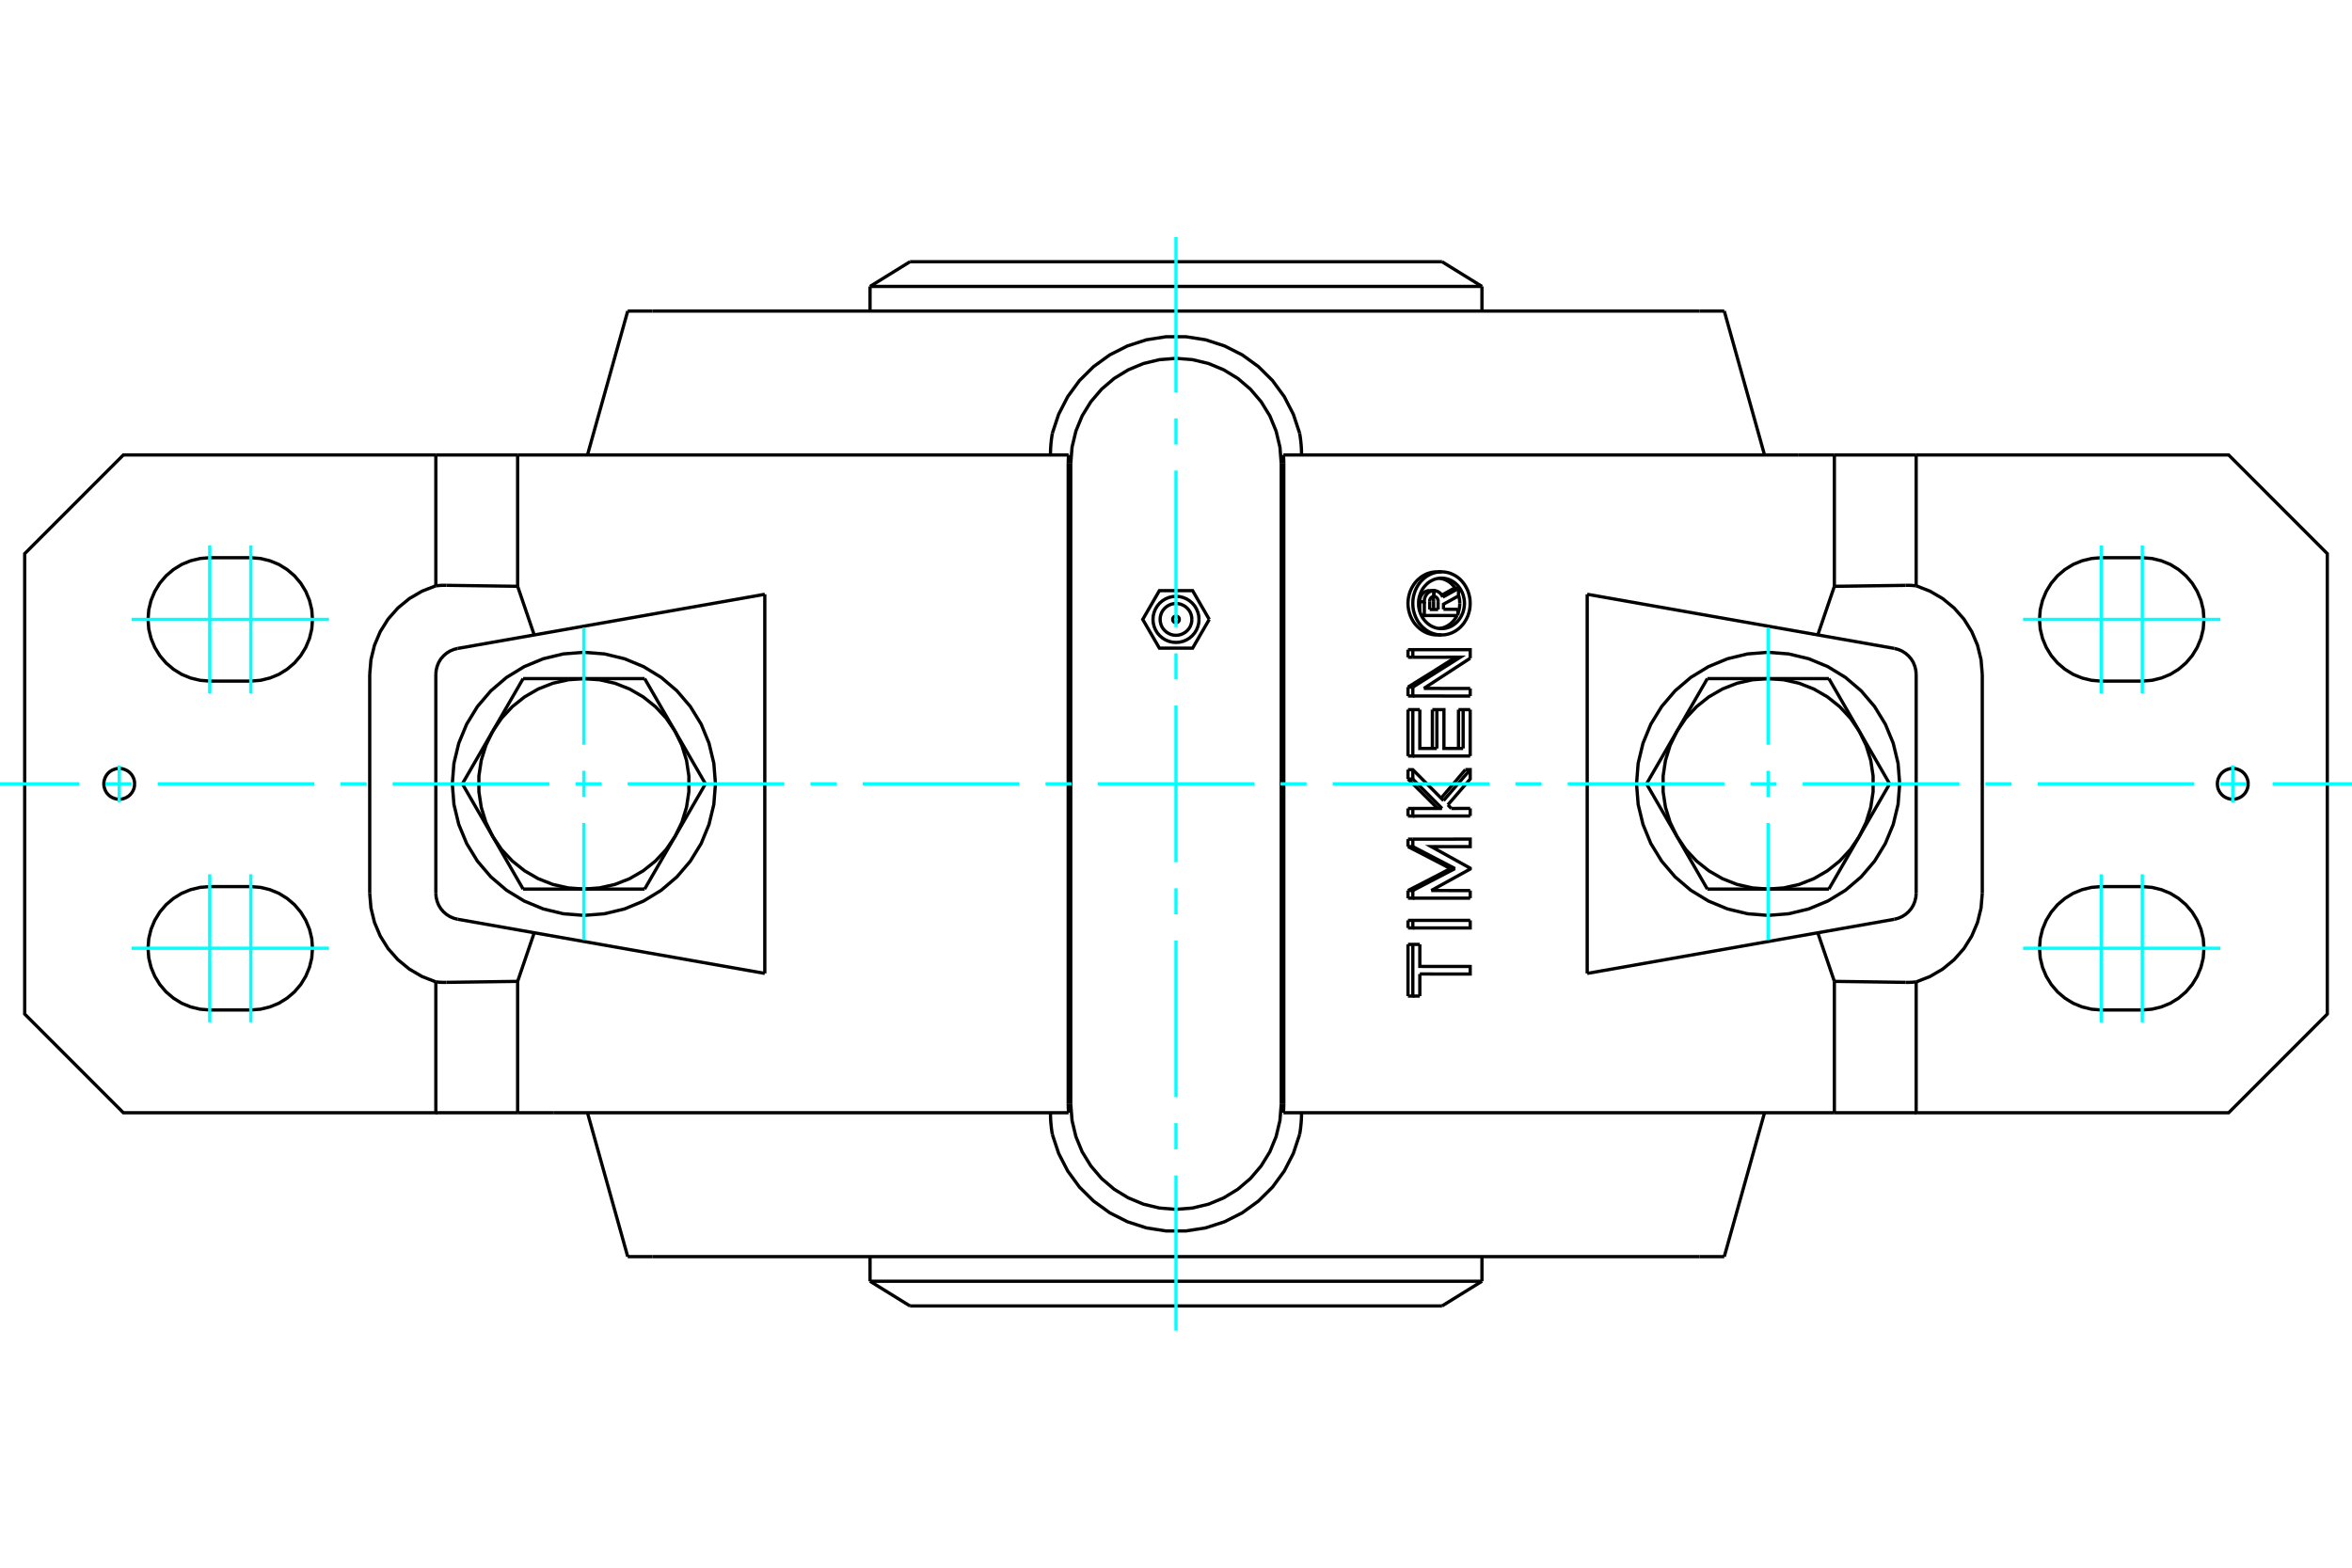 <?xml version="1.0" standalone="no"?>
<!DOCTYPE svg PUBLIC "-//W3C//DTD SVG 1.1//EN"
	"http://www.w3.org/Graphics/SVG/1.1/DTD/svg11.dtd">
<svg xmlns="http://www.w3.org/2000/svg" height="100%" width="100%" viewBox="0 0 36000 24000">
	<rect x="-1800" y="-1200" width="39600" height="26400" style="fill:#FFF"/>
	<g style="fill:none; fill-rule:evenodd" transform="matrix(1 0 0 1 0 0)">
		<g style="fill:none; stroke:#000; stroke-width:50; shape-rendering:geometricPrecision">
			<polyline points="19611,7097 19591,6845 19532,6599 19436,6366 19303,6150 19139,5958 18947,5794 18731,5662 18498,5565 18252,5506 18000,5486 17748,5506 17502,5565 17269,5662 17053,5794 16861,5958 16697,6150 16564,6366 16468,6599 16409,6845 16389,7097"/>
			<line x1="16389" y1="16903" x2="16389" y2="7097"/>
			<polyline points="16389,16903 16409,17155 16468,17401 16564,17634 16697,17850 16861,18042 17053,18206 17269,18338 17502,18435 17748,18494 18000,18514 18252,18494 18498,18435 18731,18338 18947,18206 19139,18042 19303,17850 19436,17634 19532,17401 19591,17155 19611,16903"/>
			<line x1="19611" y1="7097" x2="19611" y2="16903"/>
			<line x1="21883" y1="9331" x2="22012" y2="9331"/>
			<line x1="21883" y1="9205" x2="21883" y2="9331"/>
			<polyline points="21946,9133 21943,9133 21941,9133 21938,9133 21935,9134 21932,9135 21929,9135 21926,9136 21924,9138 21921,9139 21918,9140 21916,9142 21913,9143 21911,9145 21909,9147 21906,9149 21904,9151 21902,9153 21900,9155 21898,9158 21896,9160 21895,9163 21893,9166 21891,9168 21890,9171 21889,9174 21888,9177 21887,9180 21886,9183 21885,9186 21884,9189 21884,9192 21883,9195 21883,9199 21883,9202 21883,9205"/>
			<polyline points="21877,9042 21946,9042 21946,9133"/>
			<polyline points="21731,9213 21731,9206 21731,9198 21731,9191 21732,9184 21733,9176 21734,9169 21736,9162 21738,9154 21740,9147 21742,9140 21745,9133 21749,9126 21752,9120 21756,9114 21760,9107 21764,9102 21768,9096 21773,9091 21778,9086 21783,9081 21788,9076 21793,9072 21799,9067 21805,9064 21811,9060 21817,9057 21824,9054 21830,9051 21837,9049 21844,9047 21850,9045 21857,9044 21864,9043 21871,9042 21877,9042"/>
			<polyline points="21731,9213 21801,9213 21801,9205 21801,9198 21801,9191 21802,9183 21803,9176 21804,9168 21806,9161 21808,9154 21810,9147 21813,9140 21816,9133 21819,9127 21822,9120 21826,9114 21830,9108 21834,9102 21838,9096 21843,9091 21848,9085 21853,9080 21858,9076 21864,9071 21869,9067 21875,9063 21881,9060 21887,9057 21893,9054 21900,9051 21906,9049 21913,9047 21919,9045 21926,9044 21933,9043 21940,9042 21946,9042"/>
			<line x1="21731" y1="9361" x2="21731" y2="9213"/>
			<polyline points="21756,9423 21801,9423 21801,9213"/>
			<line x1="22315" y1="9423" x2="21801" y2="9423"/>
			<line x1="22315" y1="9328" x2="22315" y2="9423"/>
			<line x1="22094" y1="9328" x2="22315" y2="9328"/>
			<line x1="21943" y1="9331" x2="21943" y2="9203"/>
			<line x1="22012" y1="9331" x2="22012" y2="9203"/>
			<polyline points="21943,9203 21943,9201 21943,9199 21943,9197 21943,9195 21942,9193 21942,9191 21942,9189 21941,9187 21941,9185 21940,9183 21940,9181 21939,9179 21939,9177 21938,9176 21937,9174 21936,9172 21935,9170 21935,9168 21934,9166 21933,9165 21932,9163 21930,9161 21929,9160 21928,9158 21927,9156 21926,9155 21924,9154 21923,9152 21922,9151 21921,9150 21919,9148 21918,9147 21916,9146 21915,9145 21913,9143"/>
			<polyline points="22012,9203 22012,9200 22012,9197 22011,9194 22011,9191 22010,9188 22010,9185 22009,9182 22008,9179 22007,9176 22006,9173 22004,9170 22003,9167 22001,9165 22000,9162 21998,9160 21996,9157 21994,9155 21992,9153 21990,9150 21988,9148 21986,9147 21984,9145 21981,9143 21979,9141 21976,9140 21974,9139 21971,9137 21968,9136 21965,9135 21963,9135 21960,9134 21957,9133 21954,9133 21951,9133 21949,9133"/>
			<polyline points="21946,9133 21949,9133 21949,9042"/>
			<polyline points="21946,9042 21949,9042 21953,9042 21958,9043 21963,9043 21968,9044 21973,9045 21978,9046 21982,9047 21987,9048 21992,9050 21996,9052 22001,9053 22006,9055 22010,9058 22014,9060 22019,9063 22023,9065 22027,9068 22031,9071 22035,9074 22039,9078 22043,9081 22046,9084 22050,9088 22053,9092 22057,9096 22060,9100 22063,9104 22066,9108 22069,9113 22071,9117 22074,9122 22076,9127 22078,9131 22081,9136 22083,9141"/>
			<polyline points="22068,9111 22073,9108 22078,9105 22084,9102 22089,9100 22094,9097 22100,9094 22105,9091 22110,9088 22116,9085 22121,9082 22126,9079 22132,9076 22137,9073 22142,9070 22148,9067 22153,9064 22158,9061 22163,9058 22169,9055 22174,9052 22179,9049 22185,9046 22190,9043 22195,9040 22201,9037 22206,9034 22211,9031 22216,9028 22222,9026 22227,9023 22232,9020 22238,9017 22243,9014 22248,9011 22253,9008"/>
			<line x1="22083" y1="9141" x2="22324" y2="9008"/>
			<polyline points="22253,9008 22324,9008 22324,9123 22094,9250 22094,9328"/>
			<polyline points="21551,10864 21625,10864 21732,10864"/>
			<line x1="21551" y1="11574" x2="21551" y2="10864"/>
			<polyline points="21551,11574 21625,11574 21625,10864"/>
			<line x1="22503" y1="11574" x2="21625" y2="11574"/>
			<line x1="22503" y1="10864" x2="22503" y2="11574"/>
			<polyline points="22324,10864 22395,10864 22503,10864"/>
			<line x1="22324" y1="11458" x2="22324" y2="10864"/>
			<line x1="22395" y1="11458" x2="22395" y2="10864"/>
			<polyline points="21732,10864 21732,11458 21993,11458"/>
			<line x1="21924" y1="11458" x2="21924" y2="10864"/>
			<line x1="21993" y1="11458" x2="21993" y2="10864"/>
			<polyline points="21924,10864 21993,10864 22101,10864 22101,11458 22395,11458"/>
			<line x1="21551" y1="12961" x2="21551" y2="12847"/>
			<polyline points="21551,12961 21625,12961 21625,12847"/>
			<line x1="21551" y1="12847" x2="21625" y2="12847"/>
			<polyline points="22200,13297 22182,13288 22164,13278 22145,13269 22127,13259 22109,13249 22090,13240 22072,13230 22054,13220 22035,13211 22017,13201 21998,13192 21980,13182 21961,13172 21943,13163 21924,13153 21906,13144 21887,13134 21869,13124 21850,13115 21832,13105 21813,13096 21795,13086 21776,13076 21757,13067 21739,13057 21720,13048 21701,13038 21682,13028 21664,13019 21645,13009 21626,13000 21607,12990 21589,12980 21570,12971 21551,12961"/>
			<polyline points="22200,13297 22270,13297 21625,12961"/>
			<polyline points="21551,13633 21570,13624 21589,13614 21607,13605 21626,13595 21645,13585 21664,13576 21682,13566 21701,13557 21720,13547 21739,13537 21757,13528 21776,13518 21795,13509 21813,13499 21832,13489 21850,13480 21869,13470 21887,13461 21906,13451 21924,13441 21943,13432 21961,13422 21980,13413 21998,13403 22017,13393 22035,13384 22054,13374 22072,13365 22090,13355 22109,13345 22127,13336 22145,13326 22164,13317 22182,13307 22200,13297"/>
			<polyline points="21551,13633 21625,13633 22270,13297"/>
			<line x1="21551" y1="13750" x2="21551" y2="13633"/>
			<polyline points="21551,13750 21625,13750 21625,13633"/>
			<line x1="22503" y1="13750" x2="21625" y2="13750"/>
			<line x1="22503" y1="13634" x2="22503" y2="13750"/>
			<line x1="21907" y1="13633" x2="22503" y2="13634"/>
			<polyline points="21625,12847 22503,12846 22503,12961 21907,12961 22503,13291 22503,13304 21907,13633"/>
			<polyline points="21551,14458 21625,14458 21732,14458"/>
			<line x1="21551" y1="15249" x2="21551" y2="14458"/>
			<polyline points="21551,15249 21625,15249 21625,14458"/>
			<line x1="21732" y1="15249" x2="21625" y2="15249"/>
			<line x1="21732" y1="14911" x2="21732" y2="15249"/>
			<polyline points="21732,14458 21732,14795 22503,14796 22503,14912 21732,14911"/>
			<polyline points="21551,14090 21625,14090 22503,14090"/>
			<line x1="21551" y1="14206" x2="21551" y2="14090"/>
			<polyline points="21551,14206 21625,14206 21625,14090"/>
			<polyline points="22503,14090 22503,14206 21625,14206"/>
			<polyline points="21551,12377 21625,12377 22072,12377"/>
			<line x1="21551" y1="12493" x2="21551" y2="12377"/>
			<polyline points="21551,12493 21625,12493 21625,12377"/>
			<line x1="22503" y1="12492" x2="21625" y2="12493"/>
			<line x1="22503" y1="12376" x2="22503" y2="12492"/>
			<line x1="22215" y1="12377" x2="22503" y2="12376"/>
			<line x1="22161" y1="12322" x2="22215" y2="12377"/>
			<polyline points="22003,12377 21991,12364 21978,12351 21965,12338 21952,12325 21939,12312 21927,12299 21914,12287 21901,12274 21888,12261 21875,12248 21862,12235 21849,12222 21837,12209 21824,12196 21811,12184 21798,12171 21785,12158 21772,12145 21759,12132 21746,12119 21733,12106 21720,12094 21707,12081 21694,12068 21681,12055 21668,12042 21655,12029 21642,12016 21629,12004 21616,11991 21603,11978 21590,11965 21577,11952 21564,11939 21551,11927"/>
			<line x1="22072" y1="12377" x2="21625" y2="11927"/>
			<line x1="21551" y1="11927" x2="21625" y2="11927"/>
			<line x1="21551" y1="11927" x2="21551" y2="11783"/>
			<line x1="21625" y1="11927" x2="21625" y2="11783"/>
			<polyline points="21551,11783 21625,11783 22095,12256"/>
			<polyline points="22058,12218 22069,12206 22079,12194 22090,12181 22101,12169 22111,12156 22122,12144 22133,12131 22143,12119 22154,12106 22165,12094 22175,12081 22186,12069 22197,12056 22207,12044 22218,12031 22229,12019 22239,12007 22250,11994 22260,11982 22271,11969 22282,11957 22292,11944 22303,11932 22313,11919 22324,11907 22334,11894 22345,11882 22356,11869 22366,11857 22377,11845 22387,11832 22398,11820 22408,11807 22419,11795 22429,11782"/>
			<line x1="22095" y1="12256" x2="22503" y2="11782"/>
			<polyline points="22429,11782 22503,11782 22503,11926 22161,12322"/>
			<line x1="21551" y1="10655" x2="21551" y2="10519"/>
			<polyline points="21551,10655 21625,10655 21625,10519"/>
			<line x1="21551" y1="10519" x2="21625" y2="10519"/>
			<line x1="22503" y1="10656" x2="21625" y2="10655"/>
			<line x1="22503" y1="10540" x2="22503" y2="10656"/>
			<line x1="21794" y1="10539" x2="22503" y2="10540"/>
			<line x1="22503" y1="10077" x2="21794" y2="10539"/>
			<polyline points="21551,10519 21572,10506 21593,10493 21615,10480 21636,10467 21657,10453 21678,10440 21699,10427 21720,10414 21741,10401 21762,10388 21783,10375 21804,10362 21825,10349 21846,10336 21867,10323 21888,10310 21909,10297 21930,10284 21951,10271 21971,10258 21992,10244 22013,10231 22034,10218 22054,10205 22075,10192 22096,10179 22116,10166 22137,10153 22158,10140 22178,10127 22199,10114 22219,10101 22240,10088 22260,10075 22281,10062"/>
			<polyline points="21625,10519 22352,10061 21625,10062"/>
			<line x1="21551" y1="10062" x2="21625" y2="10062"/>
			<line x1="21551" y1="10062" x2="21551" y2="9946"/>
			<line x1="21625" y1="10062" x2="21625" y2="9946"/>
			<polyline points="21551,9946 21625,9946 22503,9946 22503,10077"/>
			<polyline points="22064,9720 22103,9719 22142,9713 22181,9703 22218,9690 22254,9673 22289,9652 22322,9628 22353,9601 22381,9571 22407,9539 22430,9503 22450,9466 22468,9427 22481,9386 22492,9345 22499,9302 22502,9259 22502,9215 22499,9172 22492,9130 22481,9088 22468,9047 22450,9008 22430,8971 22407,8936 22381,8903 22353,8873 22322,8846 22289,8822 22254,8802 22218,8785 22181,8771 22142,8762 22103,8756 22064,8754 22024,8756 21985,8762 21947,8771 21909,8785 21873,8802 21838,8822 21806,8846 21775,8873 21746,8903 21720,8936 21697,8971 21677,9008 21660,9047 21646,9088 21635,9130 21628,9172 21625,9215 21625,9259 21628,9302 21635,9345 21646,9386 21660,9427 21677,9466 21697,9503 21720,9539 21746,9571 21775,9601 21806,9628 21838,9652 21873,9673 21909,9690 21947,9703 21985,9713 22024,9719 22064,9720"/>
			<polyline points="21995,9720 21957,9719 21918,9713 21879,9703 21840,9690 21803,9672 21767,9651 21734,9627 21703,9600 21675,9571 21649,9540 21626,9505 21605,9467 21587,9427 21573,9386 21562,9343 21555,9301 21551,9258 21551,9216 21555,9174 21562,9131 21573,9088 21587,9047 21605,9007 21626,8970 21649,8935 21675,8903 21703,8874 21734,8847 21767,8823 21803,8802 21840,8784 21879,8771 21918,8761 21957,8756 21995,8754"/>
			<polyline points="22064,9624 22095,9622 22126,9618 22157,9610 22187,9599 22216,9586 22244,9569 22270,9550 22295,9528 22318,9504 22338,9478 22357,9450 22373,9420 22387,9389 22398,9357 22406,9323 22412,9289 22415,9254 22415,9220 22412,9185 22406,9151 22398,9118 22387,9085 22373,9054 22357,9024 22338,8996 22318,8970 22295,8946 22270,8924 22244,8905 22216,8889 22187,8875 22157,8864 22126,8857 22095,8852 22064,8850 22032,8852 22001,8857 21970,8864 21940,8875 21911,8889 21883,8905 21857,8924 21833,8946 21810,8970 21789,8996 21770,9024 21754,9054 21741,9085 21730,9118 21721,9151 21715,9185 21713,9220 21713,9254 21715,9289 21721,9323 21730,9357 21741,9389 21754,9420 21770,9450 21789,9478 21810,9504 21833,9528 21857,9550 21883,9569 21911,9586 21940,9599 21970,9610 22001,9618 22032,9622 22064,9624"/>
			<polyline points="22315,9391 22316,9386 22318,9382 22319,9378 22321,9374 22322,9369 22324,9365 22325,9361 22326,9356 22328,9352 22329,9347 22330,9343 22331,9339 22332,9334 22333,9330 22334,9325 22335,9321 22336,9317 22337,9312 22337,9308 22338,9303 22339,9299 22339,9294 22340,9290 22340,9285 22341,9281 22341,9277 22342,9272 22342,9268 22342,9263 22343,9259 22343,9255 22343,9250 22343,9246 22343,9241 22343,9237"/>
			<polyline points="22029,9622 22039,9621 22048,9619 22058,9618 22068,9615 22077,9613 22087,9610 22096,9607 22106,9604 22115,9600 22124,9597 22133,9592 22142,9588 22151,9583 22160,9578 22168,9573 22177,9567 22185,9562 22193,9556 22201,9550 22209,9543 22216,9536 22223,9530 22230,9523 22237,9516 22244,9508 22250,9501 22257,9493 22263,9485 22269,9477 22274,9468 22280,9460 22286,9451 22291,9442 22296,9433 22301,9423"/>
			<polyline points="22276,9008 22271,9000 22266,8993 22260,8986 22255,8979 22250,8973 22244,8966 22238,8960 22233,8954 22227,8948 22220,8942 22214,8936 22208,8930 22201,8925 22194,8919 22187,8914 22180,8909 22173,8904 22166,8900 22158,8895 22151,8891 22143,8887 22135,8883 22127,8879 22120,8876 22112,8872 22103,8869 22095,8867 22087,8864 22079,8862 22071,8860 22062,8858 22054,8856 22046,8855 22038,8853 22029,8852"/>
			<polyline points="22343,9237 22343,9234 22343,9230 22343,9226 22343,9223 22343,9219 22343,9216 22342,9212 22342,9208 22342,9205 22342,9201 22341,9197 22341,9194 22341,9190 22340,9186 22340,9183 22339,9179 22339,9175 22338,9172 22338,9168 22337,9164 22336,9161 22336,9157 22335,9153 22334,9150 22333,9146 22333,9142 22332,9139 22331,9135 22330,9132 22329,9128 22328,9124 22327,9121 22326,9117 22325,9114 22324,9110"/>
			<line x1="26133" y1="13611" x2="25668" y2="12806"/>
			<line x1="27063" y1="13611" x2="26133" y2="13611"/>
			<polyline points="25668,12806 25803,13005 25967,13181 26155,13331 26364,13452 26588,13540 26823,13593 27063,13611"/>
			<line x1="28458" y1="12806" x2="27993" y2="13611"/>
			<polyline points="27063,13611 27303,13593 27538,13540 27762,13452 27971,13331 28159,13181 28323,13005 28458,12806"/>
			<line x1="27993" y1="13611" x2="27063" y2="13611"/>
			<line x1="25202" y1="12000" x2="25668" y2="11194"/>
			<line x1="25668" y1="12806" x2="25202" y2="12000"/>
			<polyline points="25668,11194 25563,11411 25492,11641 25456,11880 25456,12120 25492,12359 25563,12589 25668,12806"/>
			<line x1="26133" y1="10389" x2="27063" y2="10389"/>
			<line x1="25668" y1="11194" x2="26133" y2="10389"/>
			<polyline points="27063,10389 26823,10407 26588,10460 26364,10548 26155,10669 25967,10819 25803,10995 25668,11194"/>
			<line x1="28458" y1="11194" x2="28923" y2="12000"/>
			<polyline points="28458,12806 28563,12589 28634,12359 28670,12120 28670,11880 28634,11641 28563,11411 28458,11194"/>
			<line x1="28923" y1="12000" x2="28458" y2="12806"/>
			<line x1="27063" y1="10389" x2="27993" y2="10389"/>
			<polyline points="28458,11194 28323,10995 28159,10819 27971,10669 27762,10548 27538,10460 27303,10407 27063,10389"/>
			<line x1="27993" y1="10389" x2="28458" y2="11194"/>
			<line x1="9867" y1="10389" x2="10332" y2="11194"/>
			<line x1="8937" y1="10389" x2="9867" y2="10389"/>
			<polyline points="10332,11194 10197,10995 10033,10819 9845,10669 9636,10548 9412,10460 9177,10407 8937,10389"/>
			<line x1="7542" y1="11194" x2="8007" y2="10389"/>
			<polyline points="8937,10389 8697,10407 8462,10460 8238,10548 8029,10669 7841,10819 7677,10995 7542,11194"/>
			<line x1="8007" y1="10389" x2="8937" y2="10389"/>
			<line x1="10798" y1="12000" x2="10332" y2="12806"/>
			<line x1="10332" y1="11194" x2="10798" y2="12000"/>
			<polyline points="10332,12806 10437,12589 10508,12359 10544,12120 10544,11880 10508,11641 10437,11411 10332,11194"/>
			<line x1="9867" y1="13611" x2="8937" y2="13611"/>
			<line x1="10332" y1="12806" x2="9867" y2="13611"/>
			<polyline points="8937,13611 9177,13593 9412,13540 9636,13452 9845,13331 10033,13181 10197,13005 10332,12806"/>
			<line x1="7542" y1="12806" x2="7077" y2="12000"/>
			<polyline points="7542,11194 7437,11411 7366,11641 7330,11880 7330,12120 7366,12359 7437,12589 7542,12806"/>
			<line x1="7077" y1="12000" x2="7542" y2="11194"/>
			<line x1="8937" y1="13611" x2="8007" y2="13611"/>
			<polyline points="7542,12806 7677,13005 7841,13181 8029,13331 8238,13452 8462,13540 8697,13593 8937,13611"/>
			<line x1="8007" y1="13611" x2="7542" y2="12806"/>
			<polyline points="29077,12000 29052,11685 28978,11378 28857,11086 28692,10816 28487,10576 28247,10371 27977,10206 27685,10085 27378,10011 27063,9986 26748,10011 26441,10085 26149,10206 25879,10371 25639,10576 25434,10816 25268,11086 25148,11378 25074,11685 25049,12000 25074,12315 25148,12622 25268,12914 25434,13184 25639,13424 25879,13629 26149,13794 26441,13915 26748,13989 27063,14014 27378,13989 27685,13915 27977,13794 28247,13629 28487,13424 28692,13184 28857,12914 28978,12622 29052,12315 29077,12000"/>
			<polyline points="10951,12000 10926,11685 10852,11378 10732,11086 10566,10816 10361,10576 10121,10371 9851,10206 9559,10085 9252,10011 8937,9986 8622,10011 8315,10085 8023,10206 7753,10371 7513,10576 7308,10816 7143,11086 7022,11378 6948,11685 6923,12000 6948,12315 7022,12622 7143,12914 7308,13184 7513,13424 7753,13629 8023,13794 8315,13915 8622,13989 8937,14014 9252,13989 9559,13915 9851,13794 10121,13629 10361,13424 10566,13184 10732,12914 10852,12622 10926,12315 10951,12000"/>
			<polyline points="6834,8961 6829,8961 6824,8961 6820,8961 6815,8961 6811,8961 6806,8961 6801,8961 6797,8961 6792,8961 6787,8961 6783,8961 6778,8961 6773,8961 6769,8961 6764,8962 6759,8962 6755,8962 6750,8962 6745,8962 6741,8963 6736,8963 6732,8963 6727,8963 6722,8964 6718,8964 6713,8964 6708,8965 6704,8965 6699,8965 6694,8966 6690,8966 6685,8967 6681,8967 6676,8967 6671,8968"/>
			<line x1="7923" y1="8976" x2="6834" y2="8961"/>
			<line x1="7923" y1="6965" x2="7923" y2="8976"/>
			<line x1="7923" y1="6965" x2="6671" y2="6965"/>
			<line x1="6671" y1="8968" x2="6671" y2="6965"/>
			<polyline points="29329,8968 29324,8967 29319,8967 29315,8967 29310,8966 29306,8966 29301,8965 29296,8965 29292,8965 29287,8964 29282,8964 29278,8964 29273,8963 29268,8963 29264,8963 29259,8963 29255,8962 29250,8962 29245,8962 29241,8962 29236,8962 29231,8961 29227,8961 29222,8961 29217,8961 29213,8961 29208,8961 29203,8961 29199,8961 29194,8961 29189,8961 29185,8961 29180,8961 29176,8961 29171,8961 29166,8961"/>
			<line x1="29329" y1="6965" x2="29329" y2="8968"/>
			<line x1="29329" y1="6965" x2="28077" y2="6965"/>
			<line x1="28077" y1="8976" x2="28077" y2="6965"/>
			<line x1="29166" y1="8961" x2="28077" y2="8976"/>
			<line x1="3839" y1="15462" x2="3210" y2="15462"/>
			<polyline points="3210,13573 3062,13585 2918,13620 2781,13676 2655,13754 2542,13850 2446,13963 2369,14089 2312,14226 2277,14370 2266,14517 2277,14665 2312,14809 2369,14946 2446,15072 2542,15185 2655,15281 2781,15359 2918,15415 3062,15450 3210,15462"/>
			<line x1="3210" y1="13573" x2="3839" y2="13573"/>
			<polyline points="3839,15462 3987,15450 4131,15415 4268,15359 4394,15281 4507,15185 4603,15072 4680,14946 4737,14809 4772,14665 4783,14517 4772,14370 4737,14226 4680,14089 4603,13963 4507,13850 4394,13754 4268,13676 4131,13620 3987,13585 3839,13573"/>
			<line x1="3839" y1="10427" x2="3210" y2="10427"/>
			<polyline points="3210,8538 3062,8550 2918,8585 2781,8641 2655,8719 2542,8815 2446,8928 2369,9054 2312,9191 2277,9335 2266,9483 2277,9630 2312,9774 2369,9911 2446,10037 2542,10150 2655,10246 2781,10324 2918,10380 3062,10415 3210,10427"/>
			<line x1="3210" y1="8538" x2="3839" y2="8538"/>
			<polyline points="3839,10427 3987,10415 4131,10380 4268,10324 4394,10246 4507,10150 4603,10037 4680,9911 4737,9774 4772,9630 4783,9483 4772,9335 4737,9191 4680,9054 4603,8928 4507,8815 4394,8719 4268,8641 4131,8585 3987,8550 3839,8538"/>
			<polyline points="2061,12000 2058,11963 2050,11927 2035,11893 2016,11861 1992,11833 1964,11809 1932,11790 1898,11776 1862,11767 1825,11764 1788,11767 1752,11776 1718,11790 1686,11809 1658,11833 1634,11861 1615,11893 1601,11927 1592,11963 1589,12000 1592,12037 1601,12073 1615,12107 1634,12139 1658,12167 1686,12191 1718,12210 1752,12224 1788,12233 1825,12236 1862,12233 1898,12224 1932,12210 1964,12191 1992,12167 2016,12139 2035,12107 2050,12073 2058,12037 2061,12000"/>
			<polyline points="6671,6965 1888,6965 378,8476 378,15524 1888,17035 6671,17035 6671,15032"/>
			<polyline points="5659,13676 5678,13902 5732,14122 5820,14330 5940,14522 6090,14692 6265,14836 6460,14950 6671,15032"/>
			<line x1="5659" y1="10324" x2="5659" y2="13676"/>
			<polyline points="6671,8968 6460,9050 6265,9164 6090,9308 5940,9478 5820,9670 5732,9878 5678,10098 5659,10324"/>
			<polyline points="30341,10324 30322,10098 30268,9878 30180,9670 30060,9478 29910,9308 29735,9164 29540,9050 29329,8968"/>
			<line x1="30341" y1="13676" x2="30341" y2="10324"/>
			<polyline points="29329,15032 29540,14950 29735,14836 29910,14692 30060,14522 30180,14330 30268,14122 30322,13902 30341,13676"/>
			<polyline points="29329,15032 29329,17035 34112,17035 35622,15524 35622,8476 34112,6965 29329,6965"/>
			<line x1="32790" y1="15462" x2="32161" y2="15462"/>
			<polyline points="32161,13573 32013,13585 31869,13620 31732,13676 31606,13754 31493,13850 31397,13963 31320,14089 31263,14226 31228,14370 31217,14517 31228,14665 31263,14809 31320,14946 31397,15072 31493,15185 31606,15281 31732,15359 31869,15415 32013,15450 32161,15462"/>
			<line x1="32161" y1="13573" x2="32790" y2="13573"/>
			<polyline points="32790,15462 32938,15450 33082,15415 33219,15359 33345,15281 33458,15185 33554,15072 33631,14946 33688,14809 33723,14665 33734,14517 33723,14370 33688,14226 33631,14089 33554,13963 33458,13850 33345,13754 33219,13676 33082,13620 32938,13585 32790,13573"/>
			<line x1="32790" y1="10427" x2="32161" y2="10427"/>
			<polyline points="32161,8538 32013,8550 31869,8585 31732,8641 31606,8719 31493,8815 31397,8928 31320,9054 31263,9191 31228,9335 31217,9483 31228,9630 31263,9774 31320,9911 31397,10037 31493,10150 31606,10246 31732,10324 31869,10380 32013,10415 32161,10427"/>
			<line x1="32161" y1="8538" x2="32790" y2="8538"/>
			<polyline points="32790,10427 32938,10415 33082,10380 33219,10324 33345,10246 33458,10150 33554,10037 33631,9911 33688,9774 33723,9630 33734,9483 33723,9335 33688,9191 33631,9054 33554,8928 33458,8815 33345,8719 33219,8641 33082,8585 32938,8550 32790,8538"/>
			<polyline points="34411,12000 34408,11963 34399,11927 34385,11893 34366,11861 34342,11833 34314,11809 34282,11790 34248,11776 34212,11767 34175,11764 34138,11767 34102,11776 34068,11790 34036,11809 34008,11833 33984,11861 33965,11893 33950,11927 33942,11963 33939,12000 33942,12037 33950,12073 33965,12107 33984,12139 34008,12167 34036,12191 34068,12210 34102,12224 34138,12233 34175,12236 34212,12233 34248,12224 34282,12210 34314,12191 34342,12167 34366,12139 34385,12107 34399,12073 34408,12037 34411,12000"/>
			<line x1="28077" y1="8976" x2="27823" y2="9721"/>
			<line x1="27530" y1="6965" x2="28077" y2="6965"/>
			<line x1="19644" y1="6965" x2="27530" y2="6965"/>
			<polyline points="7923,6965 8470,6965 16356,6965"/>
			<polyline points="29166,15039 29171,15039 29176,15039 29180,15039 29185,15039 29189,15039 29194,15039 29199,15039 29203,15039 29208,15039 29213,15039 29217,15039 29222,15039 29227,15039 29231,15039 29236,15038 29241,15038 29245,15038 29250,15038 29255,15038 29259,15037 29264,15037 29268,15037 29273,15037 29278,15036 29282,15036 29287,15036 29292,15035 29296,15035 29301,15035 29306,15034 29310,15034 29315,15033 29319,15033 29324,15033 29329,15032"/>
			<line x1="28077" y1="15024" x2="29166" y2="15039"/>
			<line x1="28077" y1="17035" x2="28077" y2="15024"/>
			<line x1="28077" y1="17035" x2="29329" y2="17035"/>
			<polyline points="6671,15032 6676,15033 6681,15033 6685,15033 6690,15034 6694,15034 6699,15035 6704,15035 6708,15035 6713,15036 6718,15036 6722,15036 6727,15037 6732,15037 6736,15037 6741,15037 6745,15038 6750,15038 6755,15038 6759,15038 6764,15038 6769,15039 6773,15039 6778,15039 6783,15039 6787,15039 6792,15039 6797,15039 6801,15039 6806,15039 6811,15039 6815,15039 6820,15039 6824,15039 6829,15039 6834,15039"/>
			<line x1="6671" y1="17035" x2="7923" y2="17035"/>
			<line x1="7923" y1="15024" x2="7923" y2="17035"/>
			<polyline points="6834,15039 7923,15024 8177,14279"/>
			<line x1="8470" y1="17035" x2="7923" y2="17035"/>
			<line x1="16356" y1="17035" x2="8470" y2="17035"/>
			<polyline points="28077,17035 27530,17035 19644,17035"/>
			<line x1="19650" y1="7097" x2="19650" y2="16903"/>
			<polyline points="19892,6631 19796,6342 19657,6072 19477,5826 19261,5612 19014,5433 18743,5296 18453,5202 18152,5155 17848,5155 17547,5202 17257,5296 16986,5433 16739,5612 16523,5826 16343,6072 16204,6342 16108,6631"/>
			<polyline points="16108,17369 16204,17658 16343,17928 16523,18174 16739,18388 16986,18567 17257,18704 17547,18798 17848,18845 18152,18845 18453,18798 18743,18704 19014,18567 19261,18388 19477,18174 19657,17928 19796,17658 19892,17369"/>
			<line x1="16350" y1="16903" x2="16350" y2="7097"/>
			<polyline points="16108,17369 16106,17359 16105,17349 16103,17339 16101,17329 16100,17320 16098,17310 16097,17300 16096,17291 16094,17281 16093,17271 16092,17262 16091,17252 16090,17242 16089,17233 16088,17223 16087,17214 16086,17204 16085,17195 16084,17185 16084,17176 16083,17167 16082,17157 16082,17148 16081,17139 16081,17129 16080,17120 16080,17111 16080,17101 16079,17092 16079,17082 16079,17073 16079,17063 16079,17054 16079,17044 16079,17035"/>
			<polyline points="19921,17035 19921,17045 19921,17054 19921,17064 19921,17073 19921,17082 19921,17092 19920,17101 19920,17111 19920,17120 19919,17129 19919,17139 19918,17148 19918,17157 19917,17167 19916,17176 19916,17186 19915,17195 19914,17204 19913,17214 19912,17223 19911,17233 19910,17242 19909,17252 19908,17262 19907,17271 19906,17281 19904,17291 19903,17300 19902,17310 19900,17320 19899,17329 19897,17339 19895,17349 19894,17359 19892,17369"/>
			<polyline points="19650,16903 19650,16907 19650,16910 19650,16914 19650,16918 19649,16922 19649,16925 19649,16929 19649,16933 19649,16937 19649,16940 19649,16944 19649,16948 19649,16952 19649,16955 19649,16959 19648,16963 19648,16967 19648,16970 19648,16974 19648,16978 19648,16982 19647,16986 19647,16989 19647,16993 19647,16997 19647,17001 19646,17005 19646,17008 19646,17012 19646,17016 19645,17020 19645,17024 19645,17027 19644,17031 19644,17035"/>
			<polyline points="16356,17035 16356,17031 16355,17027 16355,17024 16355,17020 16354,17016 16354,17012 16354,17008 16354,17005 16353,17001 16353,16997 16353,16993 16353,16989 16353,16986 16352,16982 16352,16978 16352,16974 16352,16970 16352,16967 16352,16963 16351,16959 16351,16955 16351,16952 16351,16948 16351,16944 16351,16940 16351,16937 16351,16933 16351,16929 16351,16925 16351,16922 16350,16918 16350,16914 16350,16910 16350,16907 16350,16903"/>
			<polyline points="16350,7097 16350,7093 16350,7090 16350,7086 16350,7082 16351,7078 16351,7075 16351,7071 16351,7067 16351,7063 16351,7060 16351,7056 16351,7052 16351,7048 16351,7045 16351,7041 16352,7037 16352,7033 16352,7030 16352,7026 16352,7022 16352,7018 16353,7014 16353,7011 16353,7007 16353,7003 16353,6999 16354,6995 16354,6992 16354,6988 16354,6984 16355,6980 16355,6976 16355,6973 16356,6969 16356,6965"/>
			<polyline points="19644,6965 19644,6969 19645,6973 19645,6976 19645,6980 19646,6984 19646,6988 19646,6992 19646,6995 19647,6999 19647,7003 19647,7007 19647,7011 19647,7014 19648,7018 19648,7022 19648,7026 19648,7030 19648,7033 19648,7037 19649,7041 19649,7045 19649,7048 19649,7052 19649,7056 19649,7060 19649,7063 19649,7067 19649,7071 19649,7075 19649,7078 19650,7082 19650,7086 19650,7090 19650,7093 19650,7097"/>
			<polyline points="19892,6631 19894,6641 19895,6651 19897,6661 19899,6671 19900,6680 19902,6690 19903,6700 19904,6709 19906,6719 19907,6729 19908,6738 19909,6748 19910,6758 19911,6767 19912,6777 19913,6786 19914,6796 19915,6805 19916,6814 19916,6824 19917,6833 19918,6843 19918,6852 19919,6861 19919,6871 19920,6880 19920,6889 19920,6899 19921,6908 19921,6918 19921,6927 19921,6936 19921,6946 19921,6955 19921,6965"/>
			<polyline points="16079,6965 16079,6955 16079,6946 16079,6936 16079,6927 16079,6918 16079,6908 16080,6899 16080,6889 16080,6880 16081,6871 16081,6861 16082,6852 16082,6843 16083,6833 16084,6824 16084,6814 16085,6805 16086,6796 16087,6786 16088,6777 16089,6767 16090,6758 16091,6748 16092,6738 16093,6729 16094,6719 16096,6709 16097,6700 16098,6690 16100,6680 16101,6671 16103,6661 16105,6651 16106,6641 16108,6631"/>
			<line x1="26012" y1="4762" x2="9988" y2="4762"/>
			<line x1="24294" y1="9098" x2="24294" y2="14902"/>
			<line x1="11706" y1="14902" x2="11706" y2="9098"/>
			<line x1="9988" y1="4762" x2="9608" y2="4762"/>
			<line x1="26392" y1="4762" x2="26012" y2="4762"/>
			<line x1="8992" y1="6965" x2="9608" y2="4762"/>
			<line x1="26012" y1="19238" x2="26392" y2="19238"/>
			<line x1="9988" y1="19238" x2="26012" y2="19238"/>
			<line x1="9608" y1="19238" x2="9988" y2="19238"/>
			<line x1="27008" y1="17035" x2="26392" y2="19238"/>
			<line x1="27008" y1="6965" x2="26392" y2="4762"/>
			<line x1="8992" y1="17035" x2="9608" y2="19238"/>
			<line x1="8177" y1="9721" x2="7923" y2="8976"/>
			<line x1="28996" y1="14073" x2="24294" y2="14902"/>
			<polyline points="28996,14073 29056,14057 29114,14032 29166,13999 29213,13958 29254,13910 29286,13857 29309,13799 29324,13738 29329,13676"/>
			<line x1="29329" y1="10324" x2="29329" y2="13676"/>
			<polyline points="29329,10324 29324,10262 29309,10201 29286,10143 29254,10090 29213,10042 29166,10001 29114,9968 29056,9943 28996,9927"/>
			<line x1="24294" y1="9098" x2="28996" y2="9927"/>
			<line x1="7004" y1="9927" x2="11706" y2="9098"/>
			<polyline points="7004,9927 6944,9943 6886,9968 6834,10001 6787,10042 6746,10090 6714,10143 6691,10201 6676,10262 6671,10324"/>
			<line x1="6671" y1="13676" x2="6671" y2="10324"/>
			<polyline points="6671,13676 6676,13738 6691,13799 6714,13857 6746,13910 6787,13958 6834,13999 6886,14032 6944,14057 7004,14073"/>
			<line x1="11706" y1="14902" x2="7004" y2="14073"/>
			<line x1="27823" y1="14279" x2="28077" y2="15024"/>
			<line x1="13317" y1="19615" x2="22683" y2="19615"/>
			<line x1="13928" y1="19993" x2="22072" y2="19993"/>
			<line x1="13317" y1="4385" x2="22683" y2="4385"/>
			<line x1="13928" y1="4007" x2="22072" y2="4007"/>
			<polyline points="18050,9483 18050,9475 18048,9467 18045,9460 18041,9453 18036,9447 18030,9442 18023,9438 18016,9435 18008,9433 18000,9432 17992,9433 17984,9435 17977,9438 17970,9442 17964,9447 17959,9453 17955,9460 17952,9467 17950,9475 17950,9483 17950,9490 17952,9498 17955,9505 17959,9512 17964,9518 17970,9523 17977,9527 17984,9530 17992,9532 18000,9533 18008,9532 18016,9530 18023,9527 18030,9523 18036,9518 18041,9512 18045,9505 18048,9498 18050,9490 18050,9483"/>
			<polyline points="18509,9483 18254,9042 17746,9042 17491,9483 17746,9923 18254,9923 18509,9483"/>
			<polyline points="18352,9483 18348,9427 18335,9374 18314,9323 18285,9275 18249,9233 18207,9197 18160,9168 18109,9147 18055,9134 18000,9130 17945,9134 17891,9147 17840,9168 17793,9197 17751,9233 17715,9275 17686,9323 17665,9374 17652,9427 17648,9483 17652,9538 17665,9591 17686,9643 17715,9690 17751,9732 17793,9768 17840,9797 17891,9818 17945,9831 18000,9835 18055,9831 18109,9818 18160,9797 18207,9768 18249,9732 18285,9690 18314,9643 18335,9591 18348,9538 18352,9483"/>
			<polyline points="18243,9483 18240,9444 18231,9407 18217,9372 18197,9340 18172,9311 18143,9286 18110,9266 18075,9251 18038,9242 18000,9239 17962,9242 17925,9251 17890,9266 17857,9286 17828,9311 17803,9340 17783,9372 17769,9407 17760,9444 17757,9483 17760,9521 17769,9558 17783,9593 17803,9625 17828,9654 17857,9679 17890,9699 17925,9714 17962,9723 18000,9726 18038,9723 18075,9714 18110,9699 18143,9679 18172,9654 18197,9625 18217,9593 18231,9558 18240,9521 18243,9483"/>
			<line x1="22064" y1="8754" x2="21995" y2="8754"/>
			<line x1="21995" y1="9720" x2="22064" y2="9720"/>
			<line x1="13317" y1="19238" x2="13317" y2="19615"/>
			<line x1="22683" y1="19615" x2="22683" y2="19238"/>
			<line x1="13317" y1="19615" x2="13928" y2="19993"/>
			<line x1="22072" y1="19993" x2="22683" y2="19615"/>
			<line x1="13317" y1="4385" x2="13317" y2="4762"/>
			<line x1="22683" y1="4762" x2="22683" y2="4385"/>
			<line x1="13928" y1="4007" x2="13317" y2="4385"/>
			<line x1="22683" y1="4385" x2="22072" y2="4007"/>
		</g>
		<g style="fill:none; stroke:#0FF; stroke-width:50; shape-rendering:geometricPrecision">
			<line x1="18000" y1="3629" x2="18000" y2="6005"/>
			<line x1="18000" y1="6405" x2="18000" y2="6805"/>
			<line x1="18000" y1="7204" x2="18000" y2="9602"/>
			<line x1="18000" y1="10002" x2="18000" y2="10401"/>
			<line x1="18000" y1="10801" x2="18000" y2="13199"/>
			<line x1="18000" y1="13599" x2="18000" y2="13998"/>
			<line x1="18000" y1="14398" x2="18000" y2="16796"/>
			<line x1="18000" y1="17195" x2="18000" y2="17595"/>
			<line x1="18000" y1="17995" x2="18000" y2="20371"/>
			<line x1="36000" y1="12000" x2="34785" y2="12000"/>
			<line x1="34386" y1="12000" x2="33986" y2="12000"/>
			<line x1="33586" y1="12000" x2="31188" y2="12000"/>
			<line x1="30789" y1="12000" x2="30389" y2="12000"/>
			<line x1="29990" y1="12000" x2="27592" y2="12000"/>
			<line x1="27192" y1="12000" x2="26792" y2="12000"/>
			<line x1="26393" y1="12000" x2="23995" y2="12000"/>
			<line x1="23595" y1="12000" x2="23195" y2="12000"/>
			<line x1="22796" y1="12000" x2="20398" y2="12000"/>
			<line x1="19998" y1="12000" x2="19599" y2="12000"/>
			<line x1="19199" y1="12000" x2="16801" y2="12000"/>
			<line x1="16401" y1="12000" x2="16002" y2="12000"/>
			<line x1="15602" y1="12000" x2="13204" y2="12000"/>
			<line x1="12805" y1="12000" x2="12405" y2="12000"/>
			<line x1="12005" y1="12000" x2="9607" y2="12000"/>
			<line x1="9208" y1="12000" x2="8808" y2="12000"/>
			<line x1="8408" y1="12000" x2="6010" y2="12000"/>
			<line x1="5611" y1="12000" x2="5211" y2="12000"/>
			<line x1="4812" y1="12000" x2="2414" y2="12000"/>
			<line x1="2014" y1="12000" x2="1614" y2="12000"/>
			<line x1="1215" y1="12000" x2="0" y2="12000"/>
		</g>
		<g style="fill:none; stroke:#0FF; stroke-width:50; shape-rendering:geometricPrecision">
			<line x1="2014" y1="14517" x2="5035" y2="14517"/>
			<line x1="3210" y1="15650" x2="3210" y2="13385"/>
			<line x1="3839" y1="15650" x2="3839" y2="13385"/>
		</g>
		<g style="fill:none; stroke:#0FF; stroke-width:50; shape-rendering:geometricPrecision">
			<line x1="2014" y1="9483" x2="5035" y2="9483"/>
			<line x1="3210" y1="10615" x2="3210" y2="8350"/>
			<line x1="3839" y1="10615" x2="3839" y2="8350"/>
		</g>
		<g style="fill:none; stroke:#0FF; stroke-width:50; shape-rendering:geometricPrecision">
			<line x1="30965" y1="14517" x2="33986" y2="14517"/>
			<line x1="32161" y1="15650" x2="32161" y2="13385"/>
			<line x1="32790" y1="15650" x2="32790" y2="13385"/>
		</g>
		<g style="fill:none; stroke:#0FF; stroke-width:50; shape-rendering:geometricPrecision">
			<line x1="30965" y1="9483" x2="33986" y2="9483"/>
			<line x1="32161" y1="10615" x2="32161" y2="8350"/>
			<line x1="32790" y1="10615" x2="32790" y2="8350"/>
		</g>
		<g style="fill:none; stroke:#0FF; stroke-width:50; shape-rendering:geometricPrecision">
			<line x1="8937" y1="14392" x2="8937" y2="12599"/>
			<line x1="8937" y1="12200" x2="8937" y2="11800"/>
			<line x1="8937" y1="11401" x2="8937" y2="9608"/>
			<line x1="27063" y1="9608" x2="27063" y2="11401"/>
			<line x1="27063" y1="11800" x2="27063" y2="12200"/>
			<line x1="27063" y1="12599" x2="27063" y2="14392"/>
			<line x1="1825" y1="12283" x2="1825" y2="11717"/>
			<line x1="34175" y1="11717" x2="34175" y2="12283"/>
		</g>
	</g>
</svg>
